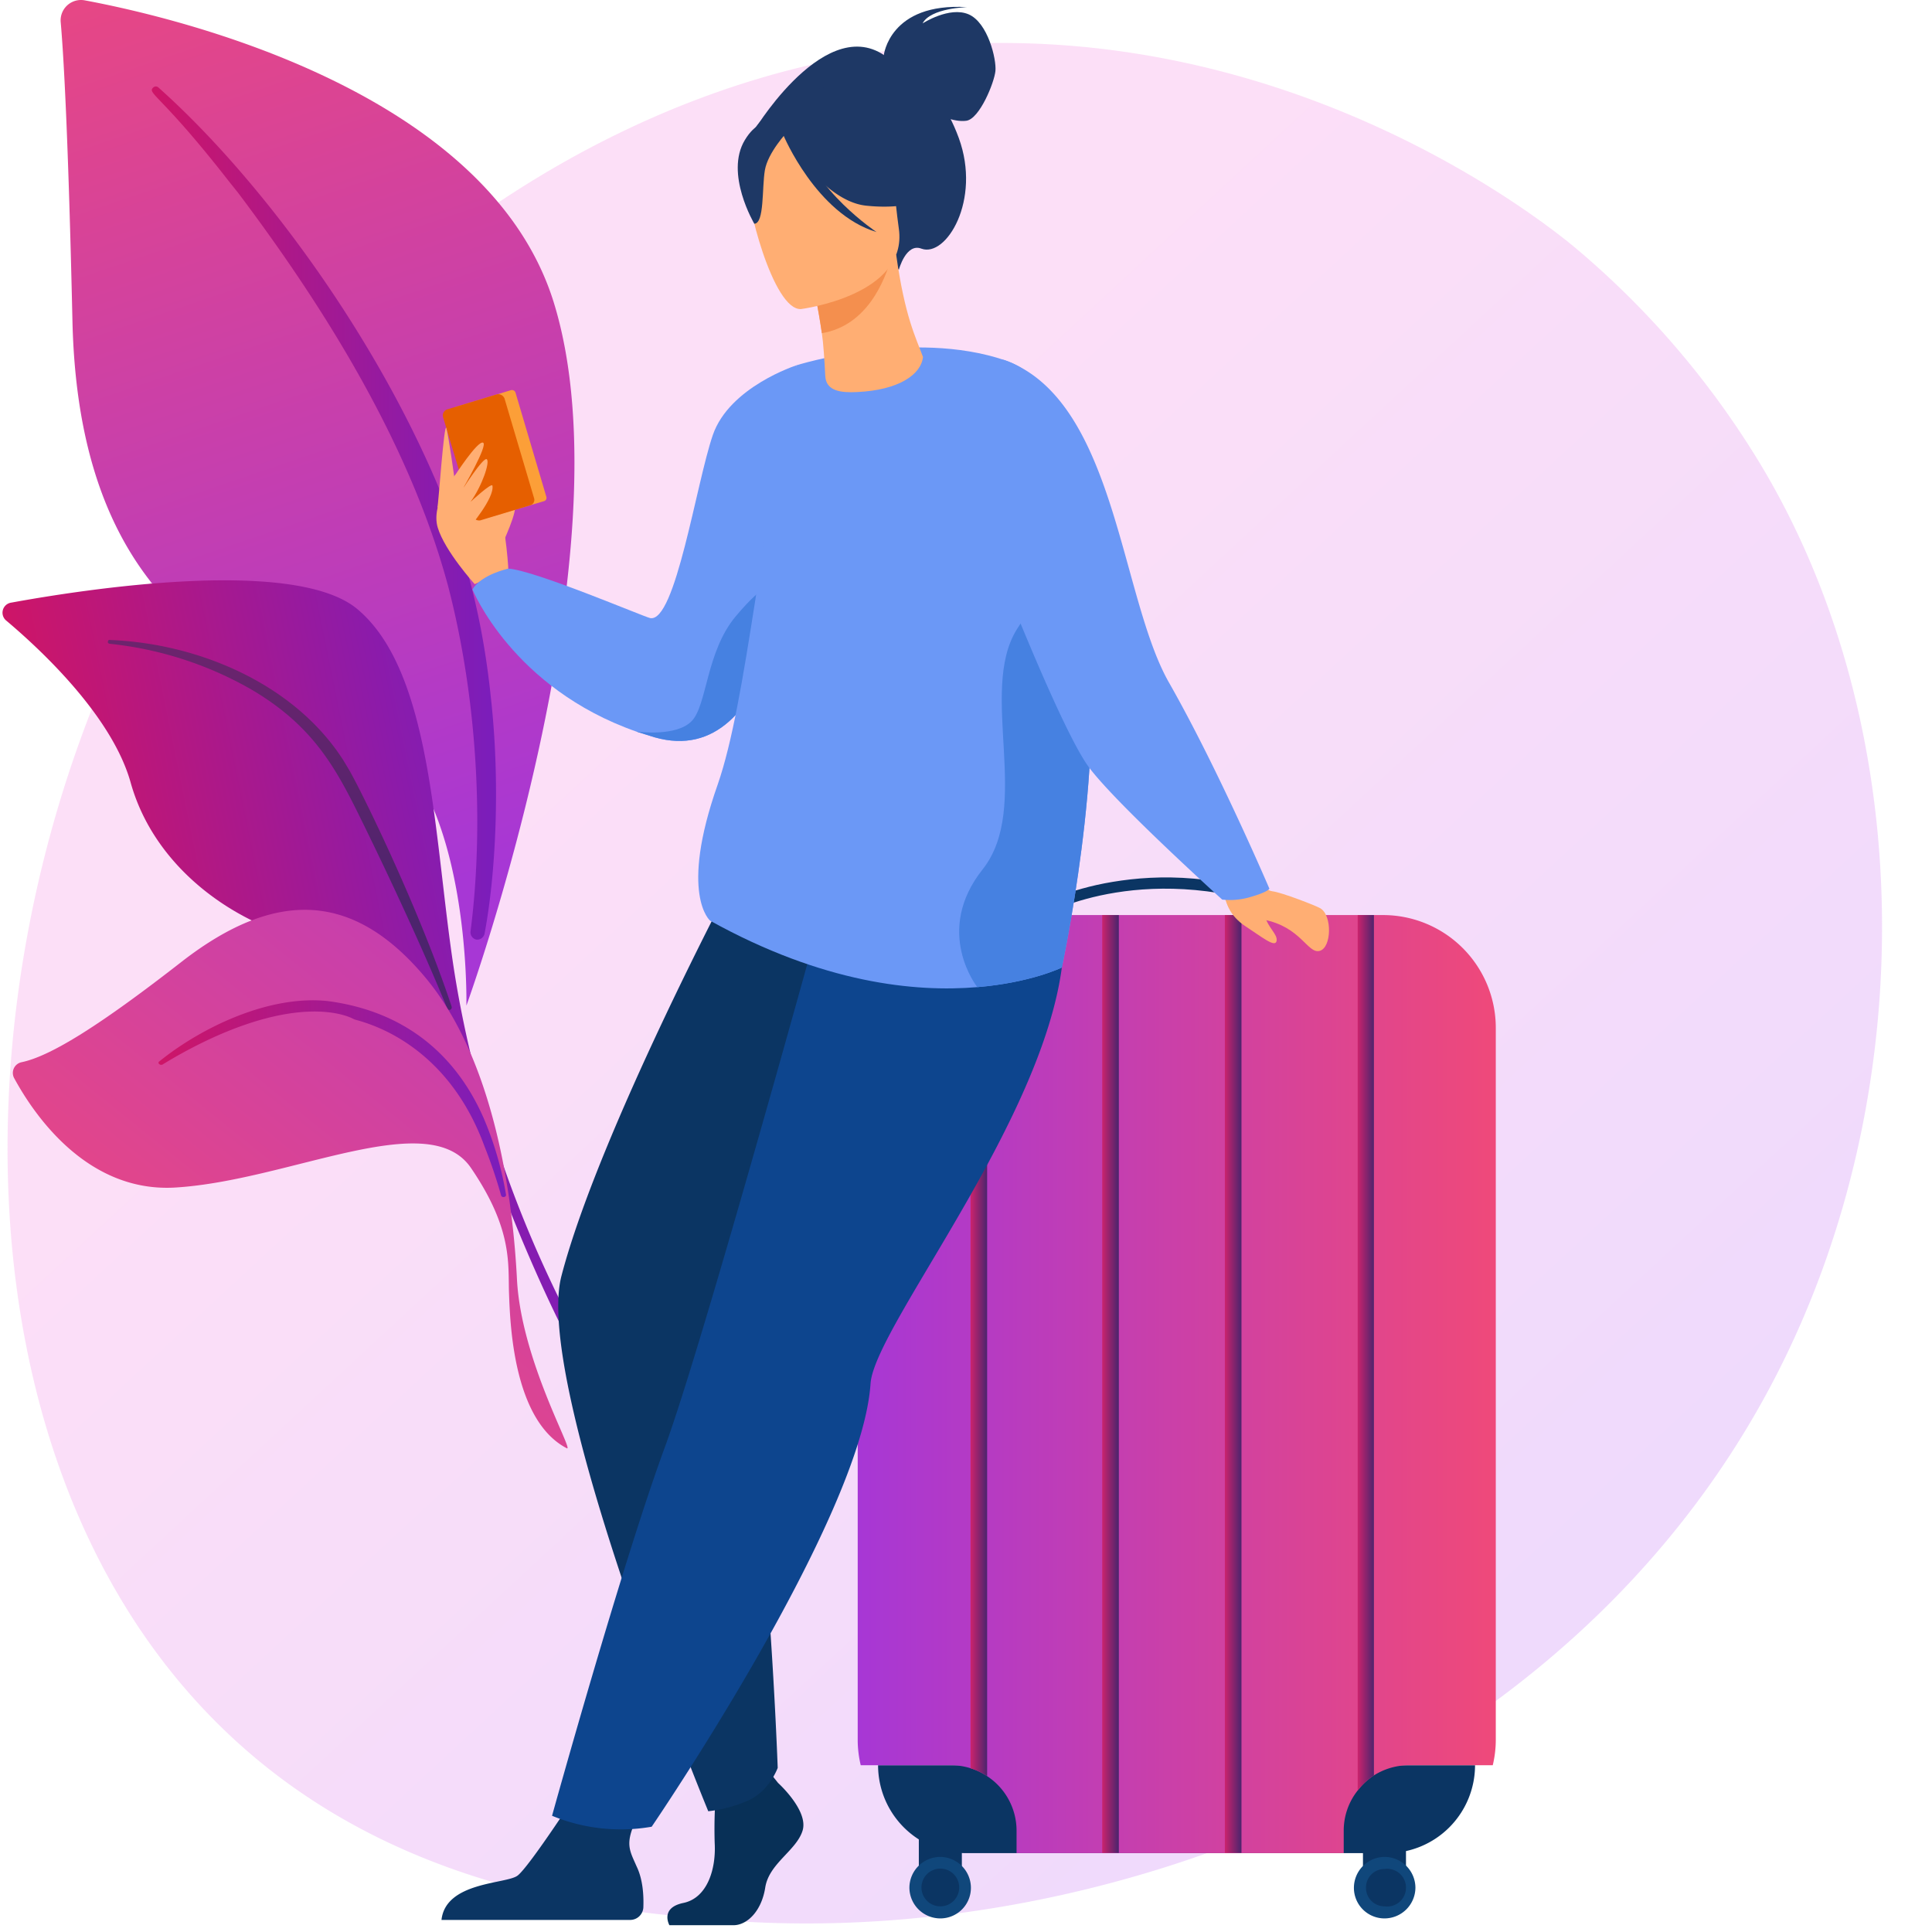 <svg id="Layer_1" data-name="Layer 1" xmlns="http://www.w3.org/2000/svg" xmlns:xlink="http://www.w3.org/1999/xlink" viewBox="0 0 512 512"><defs><style>.cls-1{opacity:0.3;fill:url(#linear-gradient);}.cls-2{fill:url(#linear-gradient-2);}.cls-3{fill:url(#linear-gradient-3);}.cls-4{fill:url(#linear-gradient-4);}.cls-5{fill:url(#linear-gradient-5);}.cls-6{fill:url(#linear-gradient-6);}.cls-7{fill:url(#linear-gradient-7);}.cls-8{fill:#0b3563;}.cls-9{fill:url(#linear-gradient-8);}.cls-10{fill:#10477b;}.cls-11{fill:url(#linear-gradient-9);}.cls-12{fill:url(#linear-gradient-10);}.cls-13{fill:url(#linear-gradient-11);}.cls-14{fill:url(#linear-gradient-12);}.cls-15{fill:#ffae73;}.cls-16{fill:#fc9f38;}.cls-17{fill:#e65f00;}.cls-18{fill:#6b98f6;}.cls-19{fill:#4681e1;}.cls-20{fill:#083057;}.cls-21{fill:#0d458e;}.cls-22{fill:#1e3865;}.cls-23{fill:#f48f4e;}</style><linearGradient id="linear-gradient" x1="528.96" y1="574.5" x2="162.75" y2="179.22" gradientUnits="userSpaceOnUse"><stop offset="0" stop-color="#b37cff"/><stop offset="1" stop-color="#f895e7"/></linearGradient><linearGradient id="linear-gradient-2" x1="129.52" y1="231.15" x2="36.98" y2="-41.52" gradientUnits="userSpaceOnUse"><stop offset="0" stop-color="#a737d5"/><stop offset="1" stop-color="#ef497a"/></linearGradient><linearGradient id="linear-gradient-3" x1="40.23" y1="135.96" x2="131.45" y2="135.96" gradientUnits="userSpaceOnUse"><stop offset="0" stop-color="#ce1567"/><stop offset="1" stop-color="#7a1dbc"/></linearGradient><linearGradient id="linear-gradient-4" x1="-1673.26" y1="878.15" x2="-1553.57" y2="878.15" gradientTransform="translate(1489.4 -913.1) rotate(-11.5)" xlink:href="#linear-gradient-3"/><linearGradient id="linear-gradient-5" x1="43.72" y1="-59.89" x2="77.03" y2="244.86" gradientUnits="userSpaceOnUse"><stop offset="0" stop-color="#cb236d"/><stop offset="1" stop-color="#4c246d"/></linearGradient><linearGradient id="linear-gradient-6" x1="204.88" y1="174.74" x2="35.84" y2="384.49" xlink:href="#linear-gradient-2"/><linearGradient id="linear-gradient-7" x1="41.97" y1="291.15" x2="134.11" y2="291.15" xlink:href="#linear-gradient-3"/><linearGradient id="linear-gradient-8" x1="227.34" y1="366.78" x2="396.36" y2="366.78" xlink:href="#linear-gradient-2"/><linearGradient id="linear-gradient-9" x1="257.21" y1="356.58" x2="261.57" y2="356.58" xlink:href="#linear-gradient-5"/><linearGradient id="linear-gradient-10" x1="292.07" y1="366.78" x2="296.43" y2="366.78" xlink:href="#linear-gradient-5"/><linearGradient id="linear-gradient-11" x1="324.6" y1="366.78" x2="328.95" y2="366.78" xlink:href="#linear-gradient-5"/><linearGradient id="linear-gradient-12" x1="359.79" y1="358.49" x2="364.14" y2="358.49" xlink:href="#linear-gradient-5"/></defs><title>tourism</title><g id="tourism"><path class="cls-1" d="M477.9,349.2C427.6,466.9,294.8,517.4,190.7,508.8c-28.4-2.4-85.6-7.1-130.2-49.3C-25.3,378.4-12.1,208.9,70,109.1c10.6-12.8,83.7-98.9,197.7-97.7,83.5.8,142.1,48,149.2,53.8a229.8,229.8,0,0,1,46.7,53.1C505.7,184,509.4,275.7,477.9,349.2Z"/><path class="cls-2" d="M123.6,266.5s1.3-57.8-25.3-73.3S21.1,168,19.2,85.1C18.1,36.5,16.9,15.2,16.1,6A5.4,5.4,0,0,1,22.5.1C47.7,4.8,129.6,24.4,146.8,80.3,167.2,146.6,123.6,266.5,123.6,266.5Z"/><path class="cls-3" d="M42,23.2c27.7,24.7,59.7,68.4,76.7,112,2.2,7.2,8.6,22.6,11.4,49.8,2.5,22.6,1.3,46.6-1.7,62.5a2,2,0,0,1-2.2,1.5,2,2,0,0,1-1.5-2.2c3.5-27.1,2-60.8-5.9-91.3-10-37.4-32.5-73.6-55.7-104.4l-2.4-3C42.7,25,38.9,24.8,40.6,23.2A1,1,0,0,1,42,23.2Z"/><path class="cls-4" d="M166.3,377.6c3.6,1.7-34.1-45.7-45.9-120.1-5.5-35.1-5.6-79.1-25.6-96-16.6-14.1-73.2-5.2-91.8-1.8a2.7,2.7,0,0,0-1.3,4.8c8.9,7.5,27.9,25.1,32.9,42.8,6.5,23.4,28.7,38.3,48.6,42.3s31,7.9,40.7,39.7S156.1,372.6,166.3,377.6Z"/><path class="cls-5" d="M29.1,169.6c23.6.9,49,11.7,61.9,31.9l1.2,2c2.8,4.5,18.7,36.7,27.5,63.3a.7.7,0,0,1-.4.8.6.6,0,0,1-.8-.4c-6.1-15-15-34.1-22-48.4s-12.8-26.1-30.1-36.2a95.3,95.3,0,0,0-37.4-12c-.3-.1-.5-.3-.4-.6S28.8,169.5,29.1,169.6Z"/><path class="cls-6" d="M150.2,383.8c2.1,1.1-12.1-23.3-13.2-44.8s-5.9-58.1-24.4-80.1-38.9-23.9-64.5-4c-21.3,16.6-34.6,25-42.4,26.6a2.9,2.9,0,0,0-1.9,4.3c5,9.2,19.1,30.4,42.8,28.9,30.3-1.9,67-21.6,78.2-5.2s9.8,25.6,10.1,33.4S136,376.4,150.2,383.8Z"/><path class="cls-7" d="M42.2,281.3c11-8.9,29-17.7,44.7-16,20.4,2.7,34,14.2,41.4,31.3a89,89,0,0,1,5.8,20c.1.7-1.1.9-1.3.2a133,133,0,0,0-4.4-13c-10.7-29.2-33.7-33.2-34.6-33.7s-12.2-6.5-37.2,4.8a124.1,124.1,0,0,0-13.5,7.2h0a.8.8,0,0,1-1-.2A.4.4,0,0,1,42.2,281.3Z"/><path class="cls-8" d="M232.8,467.8H390.9a0,0,0,0,1,0,0v0a23.3,23.3,0,0,1-23.3,23.3H256a23.3,23.3,0,0,1-23.3-23.3v0A0,0,0,0,1,232.8,467.8Z"/><path class="cls-9" d="M396.4,272.4V461.2a29.1,29.1,0,0,1-.8,6.6H373.5a17.5,17.5,0,0,0-9.4,2.7,18.1,18.1,0,0,0-4.3,4,17.1,17.1,0,0,0-3.7,10.7v5.9H269.4v-5.9a17.3,17.3,0,0,0-7.8-14.5,17.4,17.4,0,0,0-9.6-2.9H228.1a29.1,29.1,0,0,1-.8-6.6V272.4a29.9,29.9,0,0,1,29.9-29.9H366.5A29.9,29.9,0,0,1,396.4,272.4Z"/><path class="cls-8" d="M343.7,242.4c-39.2-15.4-66.5-.2-66.7-.1l-1.5-2.4c.3-.2,7.3-4.2,19.4-6.2s28.7-2.3,49.8,6.1Z"/><rect class="cls-8" x="243.5" y="482.3" width="11.4" height="15.59"/><path class="cls-10" d="M241,500.3a8.2,8.2,0,0,1,8.2-8.2,8.2,8.2,0,0,1,8.1,8.2,8.1,8.1,0,0,1-8.1,8.1A8.2,8.2,0,0,1,241,500.3Z"/><path class="cls-8" d="M244.2,500.3a5,5,0,1,1,5,4.9A5,5,0,0,1,244.2,500.3Z"/><rect class="cls-8" x="361.2" y="482.3" width="11.4" height="15.59"/><path class="cls-10" d="M358.8,500.3a8.2,8.2,0,0,1,8.1-8.2,8.2,8.2,0,0,1,8.2,8.2,8.2,8.2,0,0,1-8.2,8.1A8.1,8.1,0,0,1,358.8,500.3Z"/><path class="cls-8" d="M362,500.3a4.9,4.9,0,0,1,4.9-5,5,5,0,1,1,0,9.9A4.9,4.9,0,0,1,362,500.3Z"/><path class="cls-11" d="M261.6,242.5V470.7a17.8,17.8,0,0,0-4.4-2.1V242.5Z"/><rect class="cls-12" x="292.1" y="242.5" width="4.4" height="248.55"/><rect class="cls-13" x="324.6" y="242.5" width="4.4" height="248.55"/><path class="cls-14" d="M364.1,242.5v228a18.1,18.1,0,0,0-4.3,4v-232Z"/><path class="cls-15" d="M132.9,144.8c0-.3,4.8-10.2,3.3-11s-4.2-.6-4.6,1.1S132.9,144.8,132.9,144.8Z"/><path class="cls-15" d="M134.7,150.7c0-1-1.1-15.8-3.6-18.7s-7.5-7.1-9.1-7-7.9,8.5-6,14.8,9.8,15,9.8,15Z"/><path class="cls-16" d="M144.2,132.8l-14.5,4.3a.8.8,0,0,1-1.1-.6l-8.3-27.6a.9.9,0,0,1,.6-1.1l14.5-4.4a1,1,0,0,1,1.2.6l8.2,27.7A.9.9,0,0,1,144.2,132.8Z"/><path class="cls-17" d="M140.5,133.9l-13.2,4a1.8,1.8,0,0,1-2-1.1l-7.9-26.3a1.7,1.7,0,0,1,1.1-2l13.2-4a1.8,1.8,0,0,1,2,1.1l7.8,26.3A1.5,1.5,0,0,1,140.5,133.9Z"/><path class="cls-15" d="M120.5,126.1s6-9.3,7.5-8.8-5.5,12.5-5.5,12.5,5.6-8.8,6.5-8.1-1.2,7-4.3,11.3c0,0,5.6-5.2,5.8-4.3.6,3.3-6.2,11.2-6.2,11.2l-3.8-8.7Z"/><path class="cls-15" d="M115.9,134.7c.3-1.1,1.8-23.3,2.4-21.2s2.2,13.7,2.2,13.7Z"/><path class="cls-18" d="M212.2,128.6s-.6,24.1-7.5,43.6c-5.5,15.3-15,27.8-31.2,23.2l-4.8-1.5h0c-32.9-11.5-43.5-37.7-43.5-37.7,2.4-4,9.5-5.5,9.5-5.5,6.7.3,35.8,12.7,37.6,13.1,6.7,1.3,12.2-35.7,16.6-48.5s22.2-18.5,22.2-18.5Z"/><path class="cls-19" d="M205.3,154.8l-.6,17.4c-5.5,15.3-15,27.8-31.2,23.2l-4.8-1.5c.5,0,10.5,1.4,14.6-2.8s3.8-18.4,11.7-27.8S205.3,154.8,205.3,154.8Z"/><path class="cls-20" d="M206.2,472.5s8.1,7.3,6.5,12.6-8.9,8.7-9.9,15.1-4.9,10-8.4,10h-17s-2.6-4.6,3.7-5.9,8.7-8.9,8.3-15.9a121.2,121.2,0,0,1,.6-16.3l13.4-3.1Z"/><path class="cls-8" d="M117,508.8h49.9a3.5,3.5,0,0,0,3.6-3.5c.1-2.9-.1-7.2-1.8-10.7-2.6-6-4.3-7,6.9-24.2-3.3,3.5-12.5,1.9-20.2.9-.9,1.5-15.2,23.6-18.3,25.8S118.1,498.7,117,508.8Z"/><path class="cls-8" d="M194.7,232.3s-36.1,68.2-45.9,105.8C141.1,367.2,187.7,480,187.7,480a36.2,36.2,0,0,0,10-2.6c6.1-2.4,8.4-8.9,8.4-8.9s-2.8-80.6-12.2-119.7c-2.1-8.7,10.3-37,31.1-52.5s29.6-65.2,17.2-68.6S194.7,232.3,194.7,232.3Z"/><path class="cls-21" d="M225.7,212.9s-38,139.3-49.5,170.6-29.9,97.7-29.9,97.7a47.8,47.8,0,0,0,26.4,2.9s55.6-81.4,58-117.4c1.1-16.7,57-82.6,50.8-125.6Z"/><path class="cls-18" d="M281.4,256.4s-8.1,4-22.4,5.2h0c-16.4,1.4-40.9-1-70.8-17.6,0,0-8.3-6.9,2-36.1,7.7-22.1,11.5-68.7,20.9-111.1,0,0,30.7-9.7,55.3-1.3,18.8,6.3,16.9,35.2,20.4,65.2.3,2.8.7,5.6,1.1,8.4C293.1,202,281.4,256.4,281.4,256.4Z"/><path class="cls-22" d="M200.3,33.9S221.2-.2,237.5,17.4c0,0,10.6,2.7,16.6,19.2s-3.4,31.7-9.9,29.3c-4.1-1.6-6,5.6-6,5.6Z"/><path class="cls-22" d="M234.2,14.7S235.7.6,256.3,1.9c0,0-9.7.2-11.8,4.3,0,0,7.1-4.6,12.2-2.4s7.4,11.9,7.1,15-4.2,12.7-7.7,13.2-8-1.9-8-1.9Z"/><path class="cls-15" d="M244.6,94.6c-1.9-5.2-4.8-10.6-7.1-27.1l-1.2.5-20.8,7.3s1.4,6.7,2.3,13c.4,2.6.7,7.2.9,11.3s4.2,4.5,8.4,4.3C238.1,103.4,244.1,99.3,244.6,94.6Z"/><path class="cls-23" d="M215.5,75.3s1.4,6.7,2.3,13c12-2,16.7-13.9,18.5-20.3Z"/><path class="cls-22" d="M238.1,65.3s4.9-10.8,5.2-19.5c.2-6.2-6.1-28.2-28.2-21.8A31.1,31.1,0,0,0,203,30.7c-4.4,4-10.4,12.2.3,30.6l3,6.3Z"/><path class="cls-15" d="M212.3,81.9s28.4-3.6,25.9-21.3-.5-30-18.8-28.5S198.6,40.9,198,47,204.9,82.4,212.3,81.9Z"/><path class="cls-22" d="M206.4,33.6s10.8,19.6,23.1,20.9,17.1-2.6,17.1-2.6a33.8,33.8,0,0,1-13.9-18.3S210.9,22.8,206.4,33.6Z"/><path class="cls-22" d="M208.6,35s-5.1,5.4-5.9,10.1-.1,14.1-2.8,14.2c0,0-7.9-13.3-2.5-22.2S208.6,35,208.6,35Z"/><path class="cls-22" d="M207.6,35.8s8.7,20.9,24.7,25.7c0,0-16.9-11.2-20.3-25.3S207.6,35.8,207.6,35.8Z"/><path class="cls-19" d="M281.4,256.4s-8.1,4-22.4,5.2h0s-11.7-14.7,1.4-31.2-1.1-47,9-63.5c7.1-11.6,13.9-8.9,17.4-6.2.3,2.8.7,5.6,1.1,8.4C293.1,202,281.4,256.4,281.4,256.4Z"/><path class="cls-15" d="M333,231.9s1.7,4,4.2,4.3,11.5,3.8,12.7,4.5c3.2,1.9,3,10.5-.2,11.3s-4.9-6.4-14.9-8.3c-3.4-.7-8.4,1.7-10.4-6.5Z"/><path class="cls-18" d="M266.4,95.5c29.3,10.7,30.4,62.6,43.4,85.4s26.6,54.6,26.6,54.6-.3.9-5.3,2.3a18.8,18.8,0,0,1-7.2.6s-27.7-25-35.2-34.9-25.2-55.6-25.2-55.6S254.8,91.2,266.4,95.5Z"/><path class="cls-15" d="M325.1,239.2s.7,3.5,5,6.3,7.8,5.7,8.2,3.9-2.4-3.6-3.1-6.8S325.1,239.2,325.1,239.2Z"/></g></svg>